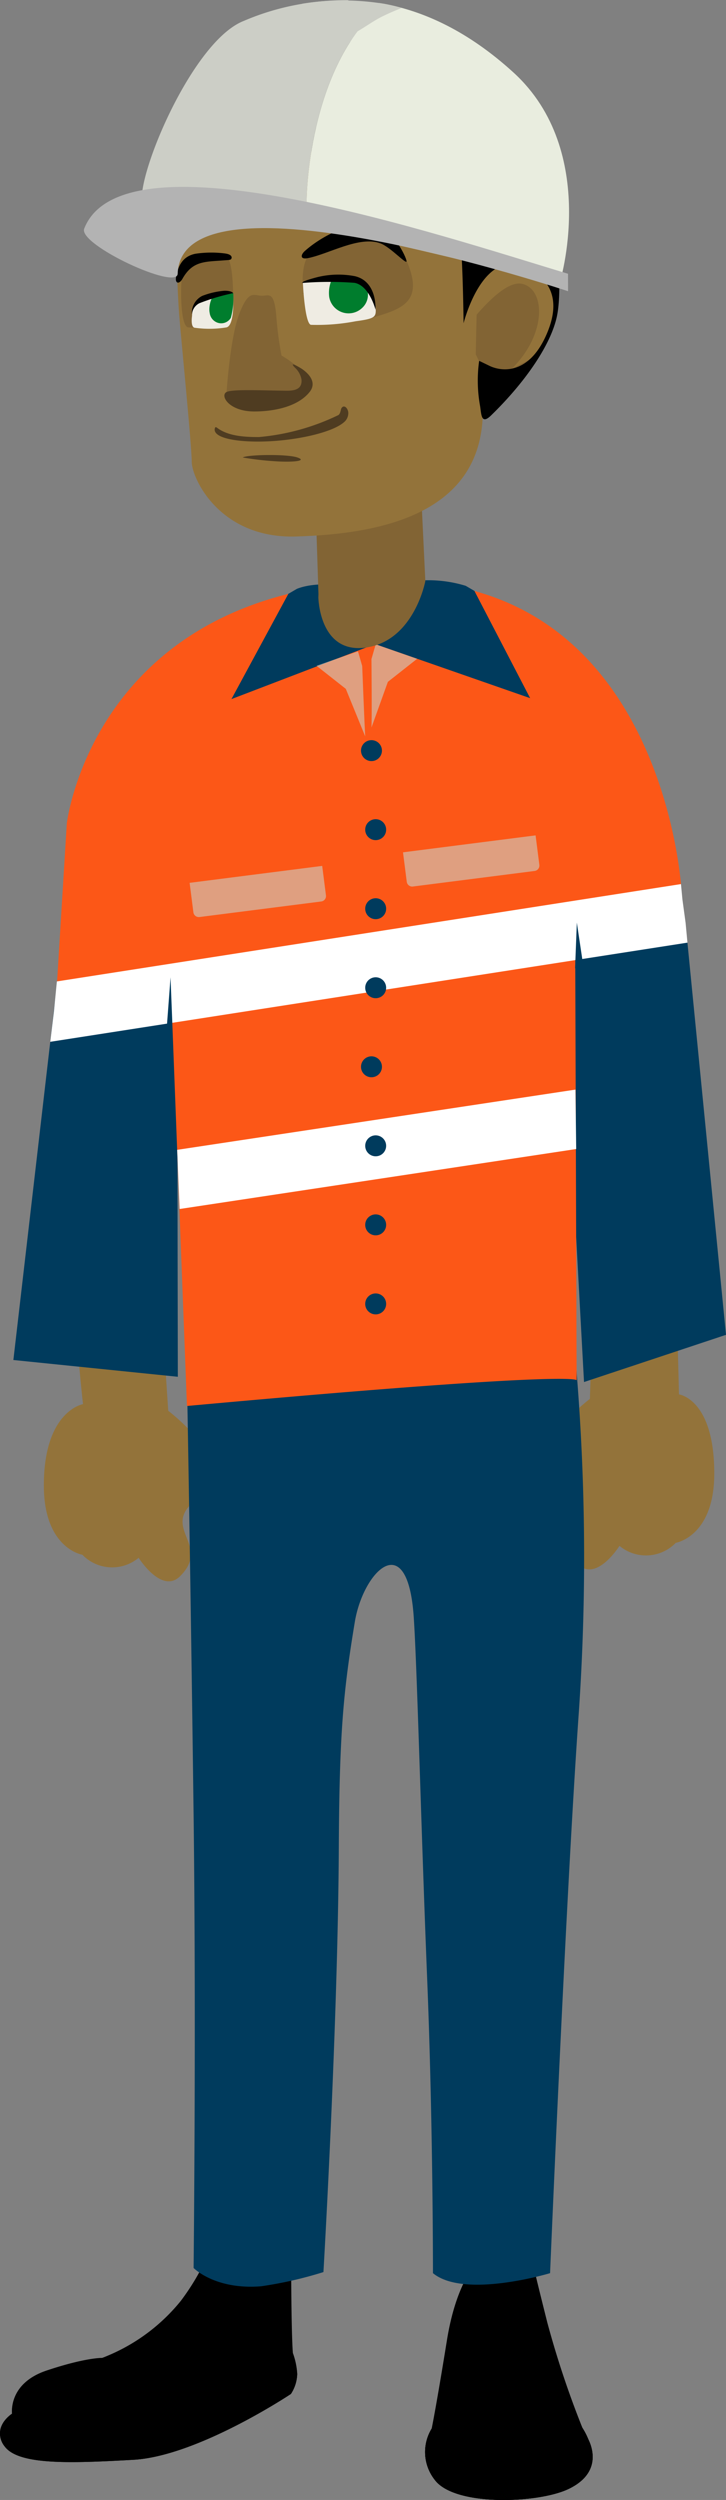 <svg data-name="Group 2062" xmlns="http://www.w3.org/2000/svg" width="85.817" height="295.312"><rect width="100%" height="100%" fill="#808080" stroke="none"/><path data-name="Path 4453" d="M59.833 197.933a1.5 1.5 0 00.122.572l-.082-.889a1.428 1.428 0 00-.04.317z" fill="#afafa8"/><path data-name="Path 4454" d="M76.694 103.149c-5.4 1.828-8.322 1.507-8.322 1.507 2.873 22.067 1.354 60.589 1.354 60.589s-8.807 6.647-3.781 10.129c5.229 3.624-1.49 5.539 2.38 9.406 2.172 2.17 4.9-2.171 4.9-2.171l.116.089a4.9 4.9 0 006.538-.451s4.552-.724 4.552-8.185c0-8.818-4.173-9.349-4.173-9.349s-1.411-62.293-3.564-61.564z" fill="#93733a" fill-rule="evenodd"/><path data-name="Path 4455" d="M10.514 97.835c.413-2.167 6.815 3.626 6.815 3.626-.626 19.088 2.56 65.191 2.56 65.191s8.806 6.647 3.781 10.13c-5.229 3.623 1.49 5.539-2.38 9.406-2.173 2.171-4.9-2.171-4.9-2.171l-.116.09a4.9 4.9 0 01-6.539-.452s-4.552-.723-4.552-8.185c0-8.818 4.629-9.606 4.629-9.606s-4.632-40.078.702-68.029z" fill="#93733a" fill-rule="evenodd"/><g data-name="Group 2058" transform="translate(0 68.545)"><path data-name="Path 4456" d="M56.993 198.096s-2.906 2-4.166 9.819-1.8 10.42-1.8 10.42a5.3 5.3 0 00.361 6.048c2.339 3.163 12.145 2.791 15.742 1.116s3.149-4.373 2.43-5.862a7.3 7.3 0 00-.719-1.4 110.916 110.916 0 01-4.145-12.427c-1.483-5.884-1.943-7.964-1.943-7.964l-4.079-6.311-4.081 6.555z" fill-rule="evenodd"/><path data-name="Path 4457" d="M34.379 193.886s.009 2.288.056 8.241.185 7.281.185 7.281a8.614 8.614 0 01.51 2.4 4.51 4.51 0 01-.743 2.353s-11 7.345-18.613 7.777-13.6.624-15.226-1.584.882-3.793.882-3.793-.51-3.553 4.086-5.089 6.545-1.488 6.545-1.488h.012c.061-.021.283-.1.626-.249a22.017 22.017 0 008.677-6.491c3.54-4.714 4.124-8.371 4.124-8.371a25.853 25.853 0 00.657-2.98c-.032-.417-.577-.8-.577-.8l5.223-1.795 3.566 4.593z" fill-rule="evenodd"/><path data-name="Path 4458" d="M22.109 94.984s.421 22.739.775 50.823c.314 25.007 0 53.552 0 53.552s2.522 2.606 7.983 2.164a47.126 47.126 0 007.365-1.678s1.714-29.106 1.818-50.224c.067-13.726.568-18.554 1.891-26.572.986-5.977 6.238-11.3 6.964-.587.407 6.01.874 25.145 1.584 42.635s.688 34.876.688 34.876c3.709 3.066 13.845 0 13.845 0s1.859-44.5 3.4-66.275a269.344 269.344 0 00-.28-40.356l-23.131-6.334-18.271 6.776z" fill="#003b5d" fill-rule="evenodd"/><path data-name="Path 4459" d="M65.556 26.369c-.214 1.013 3.478 68.34 3.478 68.34l16.783-5.577L81.258 42.8 70.379 19.869z" fill="#003b5d" fill-rule="evenodd"/><path data-name="Path 4460" d="M1.581 92.106l19.439 1.982-.094-55.357.252-8.6L7.827 38.26z" fill="#003b5d" fill-rule="evenodd"/><path data-name="Path 4461" d="M51.027 218.336a5.3 5.3 0 00.361 6.048c2.339 3.163 12.145 2.791 15.742 1.116s3.149-4.373 2.43-5.862a13.109 13.109 0 00-.714-1.392h-.006s-2.43-4.28-9-4.373-8.817 4.466-8.817 4.466z" fill-rule="evenodd"/><path data-name="Path 4462" d="M51.027 218.336a5.3 5.3 0 00.361 6.048c2.339 3.163 12.145 2.791 15.742 1.116s3.149-4.373 2.43-5.862c-.14-.289-.254-.519-.344-.7.03.07 1.974 4.7-8.562 4.8-10.615.094-9.626-5.4-9.626-5.4z" fill-rule="evenodd"/><path data-name="Path 4463" d="M34.62 209.488a8.619 8.619 0 01.51 2.4 4.51 4.51 0 01-.743 2.353s-11 7.345-18.613 7.777-13.6.624-15.226-1.584.882-3.793.882-3.793-.51-3.553 4.086-5.089 6.545-1.488 6.545-1.488a6.817 6.817 0 012.322 3.024c1.067 2.3.881 3.313.881 3.313s11.234-1.776 19.357-6.913z" fill-rule="evenodd"/><path data-name="Path 4464" d="M35.13 211.888a4.51 4.51 0 01-.743 2.353s-11 7.345-18.613 7.777-13.6.624-15.226-1.584a2.3 2.3 0 01-.459-2.093c.011.006 5.39 2.572 15.823 1.181s19.218-7.634 19.218-7.634z" fill-rule="evenodd"/><path data-name="Path 4465" d="M80.531 36.362S78.791 6.396 54.741.931a36.385 36.385 0 00-9.086-.834c-2.056.055-4 .206-5.84.44q-2.414.307-4.591.8C10.433 6.873 7.897 28.725 7.897 28.725L6.724 47.784l13.4-1.866 1.974 51.619c47.641-4.346 46.063-3.012 46.063-3.012l-.184-56.095z" fill="#fc5717" fill-rule="evenodd"/><path data-name="Path 4466" d="M34.084 1.603l-6.726 12.433 16.764-6.417-2.171-6.8s-4.118-.876-6.84.183" fill="#003b5d"/><path data-name="Path 4467" d="M56.078 1.255l6.588 12.671-18.257-6.361L48.626.132a15.027 15.027 0 016.423.523" fill="#003b5d"/><path data-name="Path 4468" d="M5.942 54.519l.44-3.651.342-3.481 73.77-11.5.172 1.82.375 2.761.218 2.337z" fill="#fff"/><path data-name="Path 4469" d="M21.236 74.268l-.293-6.988 47.08-7.115.086 7.019z" fill="#fff"/><path data-name="Rectangle 1048" d="M22.413 35.741l15.673-2.002.444 3.482a.645.645 0 01-.558.722L23.58 39.78a.645.645 0 01-.721-.558l-.445-3.482z" fill="#cccec6" opacity=".6" style="mix-blend-mode:multiply;isolation:isolate"/><path data-name="Rectangle 1049" d="M47.637 32.136l15.673-2.002.444 3.482a.645.645 0 01-.558.722l-14.393 1.838a.645.645 0 01-.721-.558l-.445-3.482z" fill="#cccec6" opacity=".6" style="mix-blend-mode:multiply;isolation:isolate"/><circle data-name="Ellipse 541" cx="1.238" cy="1.238" r="1.238" transform="translate(42.672 18.885)" fill="#003b5d"/><circle data-name="Ellipse 542" cx="1.238" cy="1.238" r="1.238" transform="translate(43.169 28.222)" fill="#003b5d"/><circle data-name="Ellipse 543" cx="1.238" cy="1.238" r="1.238" transform="translate(43.169 37.559)" fill="#003b5d"/><circle data-name="Ellipse 544" cx="1.238" cy="1.238" r="1.238" transform="translate(43.169 46.895)" fill="#003b5d"/><circle data-name="Ellipse 545" cx="1.238" cy="1.238" r="1.238" transform="translate(42.672 56.232)" fill="#003b5d"/><circle data-name="Ellipse 546" cx="1.238" cy="1.238" r="1.238" transform="translate(43.169 65.568)" fill="#003b5d"/><circle data-name="Ellipse 547" cx="1.238" cy="1.238" r="1.238" transform="translate(43.169 74.905)" fill="#003b5d"/><circle data-name="Ellipse 548" cx="1.238" cy="1.238" r="1.238" transform="translate(43.169 84.242)" fill="#003b5d"/><path data-name="Path 4470" d="M43.909 17.396c.065-.936 0-8.094 0-8.094l.5-1.733 4.9 1.706L45.848 12z" fill="#cccec6" opacity=".6" style="mix-blend-mode:multiply;isolation:isolate"/><path data-name="Path 4471" d="M43.169 18.441c-.065-.936-.355-8.313-.355-8.313l-.5-1.733-4.9 1.706 3.461 2.725z" fill="#cccec6" opacity=".6" style="mix-blend-mode:multiply;isolation:isolate"/><path data-name="Path 4472" d="M20.369 52.275l-.211-5.378-.5 6.644" fill="#003b5d"/><path data-name="Path 4473" d="M67.979 45.815l.206-5.379.993 6.644" fill="#003b5d"/></g><g data-name="Group 2061"><path data-name="Path 4474" d="M37.643 70.177l-.294-9.212 12.428-2.806.5 10.483s-1.29 6.955-6.925 7.836-5.721-5.917-5.721-5.917z" fill="#826434" fill-rule="evenodd"/><path data-name="Path 4475" d="M20.79 28.807s.2 5.862.379 8.246 1.495 15.573 1.495 17.5 3.294 9.1 12.34 8.822c10.24-.311 23.446-2.76 21.954-17.047-.355-3.393 3.9-.452 3.9-.452s3.352-8.266 3.086-13.219 1.654-17.7-14.13-18.9-25.894 7.52-28.377 11-1.713.7-1.713.7z" fill="#93733a" fill-rule="evenodd"/><path data-name="Path 4476" d="M58.452 46.327a3.168 3.168 0 012.4-.452s4.866-5.38 4.6-10.332a27.1 27.1 0 00-3.346-11.479c-2.167.938-5.558 5.132-5.692 10.282-.168 6.448-.176 7.525-.176 7.525l2.21 4.456z" fill="#826434" fill-rule="evenodd"/><path data-name="Path 4477" d="M62.721 42.416s3.034-1.362 2.768-6.315c-.137-2.541.3-7.494-2.227-12.042-2.168.938-7.57 3.787-7.7 8.938-.027 1.035.5 4.492-.067 5.183 1.465-1.8 4.279-5.028 6.175-4.66 2.735.532 3.1 5.785-1.168 10.036z" fill="#93733a" fill-rule="evenodd"/><path data-name="Path 4478" d="M20.812 31.61s2-8.345 4.222-10.549c6.291-6.25 26.054-1.453 27.628-.939s1.22 4.7 1.635 7.1.5 10.965.5 10.965 2.244-9.119 7.481-6.56c2.29 1.119 4.383 3.385 2.229 8.09s-5.383 4.106-6.625 3.508l-1.243-.6a16.811 16.811 0 00.12 5.4c.148 1.026.152 2.152 1.286 1.05 4.15-4.036 7.144-8.479 7.807-11.816s0-10.872-1-16.519-1.833-6.4-3.076-7.089-1.828.059-1.828.059a11.265 11.265 0 00-.414-4.192c-.662-2.139-2.677-3.58-2.484-3.166 2.066 4.428-.249 5.817-.249 5.817s-3.562-3.85-5.3-4.619-8.749-4.317-16.369-1.664-8.936 2.494-10.1 3.434-3.249 2.854-5.153 8.5.926 13.793.926 13.793z" fill-rule="evenodd"/><path data-name="Path 4479" d="M25.402 50.579c.05-.176.144-.136.277-.035 1.353 1.029 3.466 1.083 4.931 1.083a26.894 26.894 0 009.41-2.607c.269-.244.227-.642.362-.834.28-.4.706-.017.784.495a1.391 1.391 0 01-.481 1.173c-1.451 1.291-5.874 2.217-9.585 2.3-3.274.076-6.014-.444-5.7-1.577z" fill="#4f3c21" fill-rule="evenodd"/><path data-name="Path 4480" d="M28.697 54.04c.5-.342 5.218-.428 6.461 0s-.662.6-2.9.428a34.7 34.7 0 01-3.562-.428z" fill="#4f3c21" fill-rule="evenodd"/><path data-name="Path 4481" d="M27.558 35.336s.047-3.872-.592-4.753-5.393-.191-5.522 2.628.12 5.429.825 5.463l.706.034 4.584-3.372z" fill="#826434" fill-rule="evenodd"/><path data-name="Path 4482" d="M35.882 34.629s-.665-4.087 1.317-5.175c1.729-.949 5.874-2.075 7.3-1.628a6.692 6.692 0 013.588 3.033c2.091 4.884-.636 5.678-4.357 6.745l-8.047-2.976z" fill="#826434" fill-rule="evenodd"/><path data-name="Path 4483" d="M35.798 33.355s.218 4.847.95 5.015a24.074 24.074 0 005.28-.419c2.437-.336 2.461-.5 2.359-1.778-.324-3.974-5.863-4.153-8.588-2.817z" fill="#efece3" fill-rule="evenodd"/><path data-name="Path 4484" d="M27.57 34.934c-.031-.032.226 3.515-.808 3.742a12.4 12.4 0 01-3.793.032c-.471-.162-.266-1.409-.266-1.409s-.049-1.509 1.112-1.768 3.787-.566 3.754-.6z" fill="#efece3" fill-rule="evenodd"/><path data-name="Path 4485" d="M25.246 35.044c-.292.057-.615 1.228-.459 1.93a1.4 1.4 0 00.967 1.157 1.324 1.324 0 001.532-.587 8.668 8.668 0 00.278-2.953l-2.317.452z" fill="#007d2d" fill-rule="evenodd"/><path data-name="Path 4486" d="M39.214 33.029a3.933 3.933 0 00-.3 2.053 2.324 2.324 0 003.886 1.3 2.109 2.109 0 00.659-1.935c-.356-1.776-1.118-1.208-1.534-1.269s-2.719-.152-2.709-.152z" fill="#007d2d" fill-rule="evenodd"/><path data-name="Path 4487" d="M44.437 26.606c2.007.512 3.553 3.684 3.62 4.229s-1.885-1.651-3.1-2.093c-2.5-.907-6.051 1.25-8.564 1.752-.934.186-.874-.389-.35-.855 2.042-1.814 5.752-3.708 8.4-3.033z" fill-rule="evenodd"/><path data-name="Path 4488" d="M26.606 29.941a12.733 12.733 0 00-3.5.033c-1.556.306-2.053 1.491-2.29 2.723-.157.816.366.919.749.238 1.215-2.157 2.676-2 4.955-2.183.505-.041.727-.02.824-.185s.068-.517-.741-.625z" fill-rule="evenodd"/><path data-name="Path 4489" d="M26.785 46.306s.41-6.4 1.5-9.235 1.678-2.189 2.576-2.138 1.528-.7 1.8 2.392a40.318 40.318 0 00.618 4.676s4.734 2.629 2.532 4.381-8.423.7-8.423.7l-.6-.773z" fill="#826434" fill-rule="evenodd"/><path data-name="Path 4490" d="M26.785 46.307c.666-.344 4.013-.19 6.521-.161.932.01 2.472.158 2.33-1.327a2.483 2.483 0 00-.76-1.378c-.9-.926.723.069.854.163.934.659 1.7 1.658.867 2.7-1.574 1.967-4.818 2.3-6.474 2.3-3.033.036-4.166-1.877-3.338-2.3z" fill="#4f3c21" fill-rule="evenodd"/><path data-name="Path 4491" d="M22.683 37.136a2.243 2.243 0 011.21-2.179 9.334 9.334 0 012.6-.609c.884-.031 1.076.28 1.068.281a25.023 25.023 0 00-3.995 1.19 1.619 1.619 0 00-.88 1.317z" fill-rule="evenodd"/><path data-name="Path 4492" d="M35.797 33.355c-.117-.059.518-.3 1.573-.58a10.387 10.387 0 014.583-.15c2.669.629 2.432 3.949 2.432 3.949s-.712-2.847-2.491-3.165a40.267 40.267 0 00-6.226.021z" fill-rule="evenodd"/><g data-name="Group 2060"><g data-name="Group 2059"><path data-name="Path 4493" d="M28.789 2.482A29.777 29.777 0 0145.327.437c-9.083 7.531-9.084 23.411-9.084 23.411l18.19 6.841c-13.4-3.214-33.91-7.776-36.547-6.28-4.104 2.324 3.765-19.102 10.903-21.927z" fill="#cccec6"/><path data-name="Path 4494" d="M45.322.436c4.762.876 9.989 3.221 15.369 8.124 10.24 9.335 5.481 25.049 5.4 25.013 0 0-4.938-1.273-11.659-2.885l-18.19-6.841s-.004-15.88 9.08-23.411z" fill="#e9eddf"/><path data-name="Path 4495" d="M67.147 34.402s-45.735-15.3-46.145-2.064c-.062 2.013-11.787-3.448-11.05-5.329 4.64-11.842 42.015.775 57.194 5.329z" fill="#b3b3b3"/></g><path data-name="Path 4496" d="M35.76.433c-1.381.6-4.589 1.974-4.647 3.805 2.474.5 4.764-1.775 6.872-2.8.982-.479 2.262-1 3.243-1.419a33.442 33.442 0 00-5.468.416" fill="#cccec6" style="mix-blend-mode:multiply;isolation:isolate"/><path data-name="Path 4497" d="M42.988.929c-1.381.6-4.589 1.975-4.647 3.805 2.473.5 4.764-1.774 6.872-2.8.983-.479 1.283-.585 2.264-1a21.084 21.084 0 00-2.633-.575 6.808 6.808 0 00-1.856.576" fill="#cccec6" style="mix-blend-mode:multiply;isolation:isolate"/></g></g></svg>
